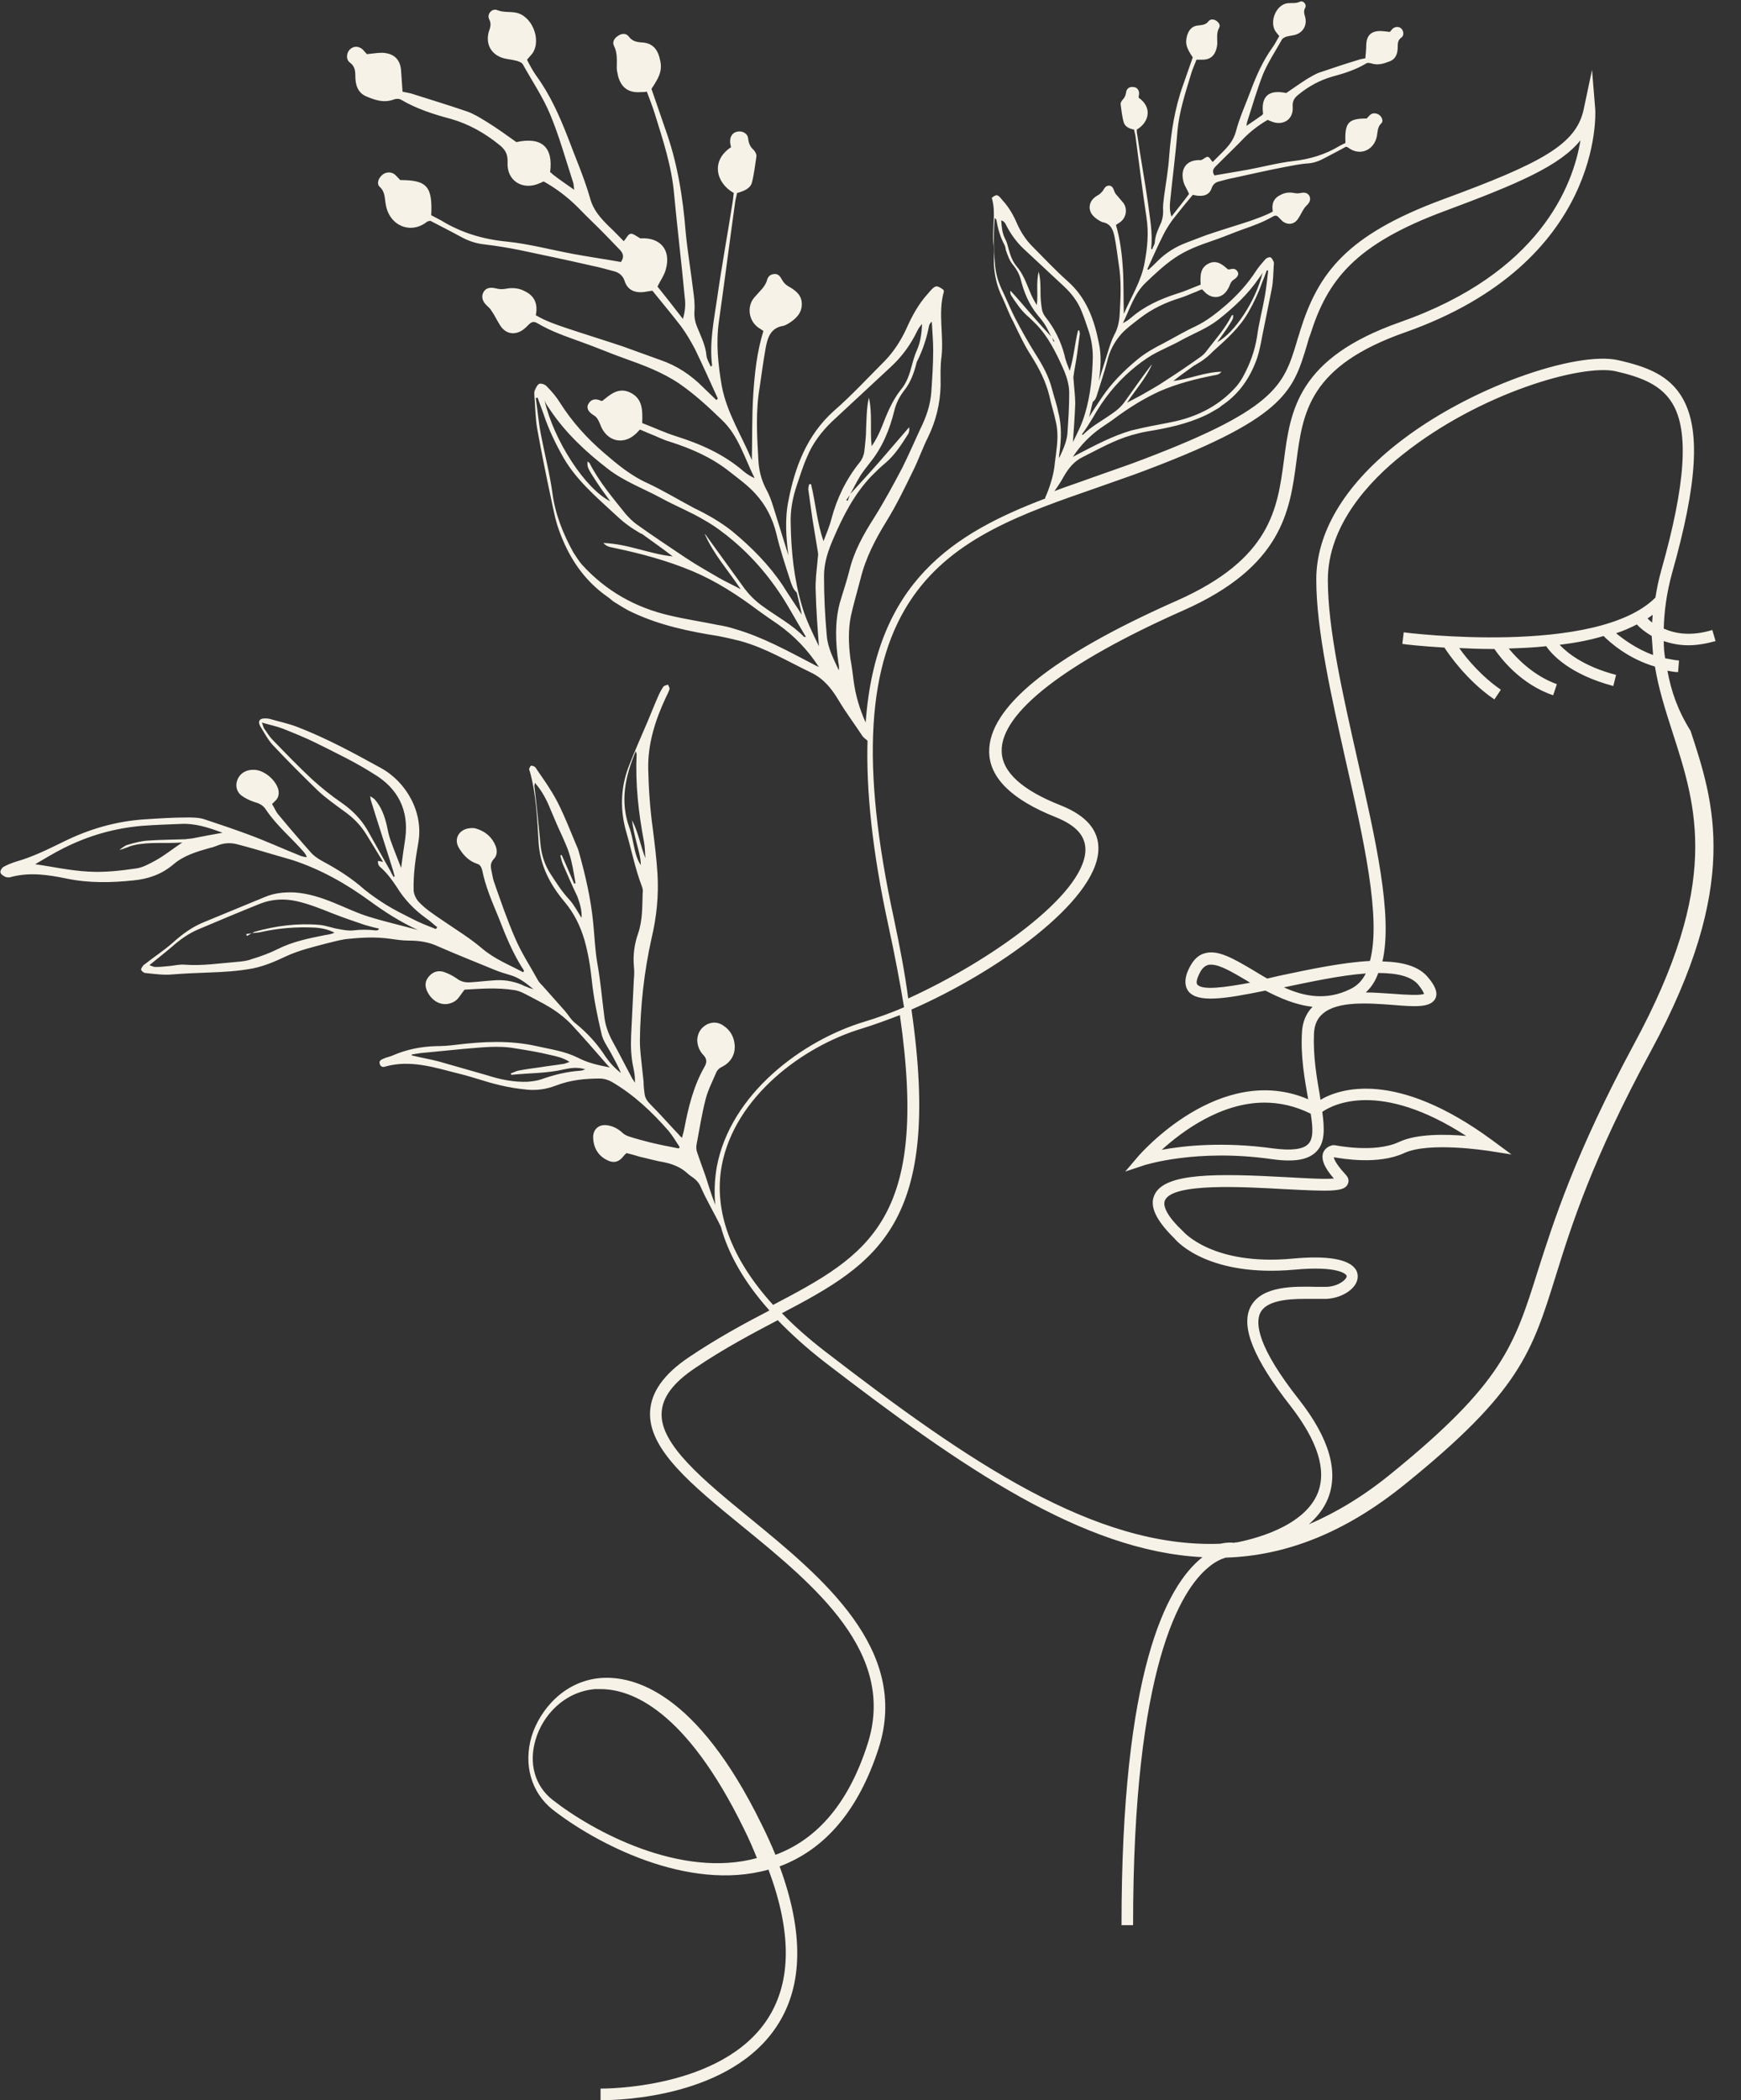 <?xml version="1.0" encoding="UTF-8" standalone="no"?><svg xmlns="http://www.w3.org/2000/svg" xmlns:xlink="http://www.w3.org/1999/xlink" fill="#000000" height="453.7" preserveAspectRatio="xMidYMid meet" version="1" viewBox="65.2 23.2 376.3 453.7" width="376.3" zoomAndPan="magnify"><rect x="65.2" y="23.2" width="376.3" height="453.7" fill="#333333" stroke="none"/><g fill="#f6f2e7" id="change1_1"><path d="M425.6,168.1c0.7,0.1,1.5,0.3,2.3,0.3l0.2-2.5c-1-0.1-2-0.3-3-0.5c-0.2-1.2-0.3-2.4-0.3-3.7 c1.5,0.5,3.3,0.9,5.3,0.9c1.8,0,3.7-0.3,5.9-0.9l-0.7-2.4c-4.6,1.4-8,0.8-10.5-0.3c0.1-3.7,0.6-7.6,1.8-12 c5.5-19.4,6.2-31.1,2.2-37.9c-2.8-4.8-7.6-6.7-13.9-8.1c-8.8-2-32.2,5.7-48,18.3c-11.3,9-17.2,19.1-17.2,29.1 c0,11,3.3,25.4,6.4,39.3c3.8,16.7,7.7,33.9,5.2,43.1c-5.9,0.3-13,1.8-19.6,3.2c-0.9,0.2-1.7,0.4-2.6,0.6c-1.1-0.6-2.2-1.3-3.2-1.9 c-4.1-2.4-7.6-4.5-10.5-3.5c-1.6,0.5-2.7,1.9-3.6,4.1c-0.6,1.7-0.5,3.1,0.3,4.1c2,2.4,7.4,1.7,16.6-0.2c3.1,1.6,6.5,3.1,10.2,3.5 c-1.4,1.4-2.2,3.3-2.3,5.6c-0.3,5.2,0.6,10.1,1.3,14.1c0,0.1,0,0.2,0.1,0.3c-19.1-8.2-36.5,12-36.7,12.2l-2.9,3.4l4.2-1.4 c0.1,0,11.1-3.6,27.4-1.3c4.9,0.7,7.9,0.2,9.7-1.6c1.9-1.9,1.8-4.9,1.3-8.6c2.3-1.6,12.4-6.9,31.1,5.2c-4.4-0.4-10.7-0.5-14.5,1.3 c-5.4,2.5-13.8,0.7-13.9,0.7l-0.2,0l-0.2,0c-0.7,0.1-1.7,0.6-2.1,1.6c-0.5,1.4,0.2,3.2,2.3,5.6c-2.1,0.2-6.6-0.1-10.4-0.3 c-14.8-0.8-26.3-1-28.4,3.9c-1.1,2.4,0.4,5.5,4.4,9.4c0.7,0.9,7.7,8.3,25.8,6.7c9.6-0.9,11.2,1,11.3,1.2c0.1,0.1,0.1,0.2,0,0.5 c-0.5,0.9-2.3,2-4.4,2c-0.6,0-1.3,0-2.1,0c-4.7-0.1-11.8-0.3-14.2,4.3c-2.2,4.3,0.7,11.3,8.6,21.4c5.9,7.6,7.9,13.9,5.9,18.9 c-3.1,7.5-14.5,10-17.4,10.6c-0.2,0-0.5,0-0.7,0.1c-0.6-0.1-1.6-0.1-3,0.2c-27,1-54.4-17.7-85.3-41.5c-3.5-2.7-6.7-5.5-9.4-8.3 c20.6-10.8,34.7-19.3,28-65.6c18.5-8.1,39.9-23.3,40.4-34.4c0.2-4.3-2.6-7.5-8.1-9.7c-8.4-3.3-12.7-7.2-12.8-11.7 c-0.2-8.3,13.7-19.1,39.2-30.4c21.5-9.5,23.1-21.6,24.5-32.2c1.4-10.6,2.7-20.6,23.5-27.9c43.1-15.2,41.1-47.8,41.1-48.1l-0.7-8.6 l-1.8,8.5c-1.6,7.6-9,11.6-30.5,19.5c-20.8,7.7-26.9,15.9-30.8,28.4c-0.2,0.8-0.5,1.5-0.7,2.3c-2.9,9.6-4.5,14.8-35.8,26.4 c-2.8,1-5.7,2-8.5,3c-2.7,1-5.5,1.9-8.1,2.9c0.8-1.1,1.5-2.2,2.1-3.3c1-1.7,2.2-3.2,4.1-4.1c3.4-1.7,6.7-3.6,10.5-4.7 c1.1-0.3,2.2-0.6,3.4-0.8c4.3-0.7,8.6-1.6,12.6-3.5c0.9-0.4,1.8-1,2.7-1.5c0.4-0.2,0.7-0.6,1.1-0.8c3.6-2.5,5.9-6,7.3-10 c0.5-1.5,0.8-3.1,1.1-4.7c0.7-3.5,1.4-6.9,2.1-10.4c0.3-1.6,0.3-3.2,0.4-4.8c0-0.3,0.1-0.6,0-0.9c-0.2-0.4-0.4-0.9-0.7-1 c-0.3-0.1-0.8,0.1-1.1,0.4c-0.7,0.8-1.4,1.6-2,2.5c-1.8,2.8-4,5.2-6.5,7.4c-2,1.7-4.1,3.4-6.6,4.6c-2.4,1.1-4.7,2.5-7,3.7 c-2,1-3.9,2.1-5.6,3.5c-2.9,2.4-5.5,5-7.6,8.1c-0.9,1.4-1.9,2.8-2.8,4.3c0.3-1.1,0.5-2.2,0.8-3.3c0.6-0.4,0.8-1.1,1-1.8 c0.7-2.3,1.5-4.6,2.1-6.9c0.5-2.3,1.6-4.3,3.1-6c1.1-1.2,2.5-2.2,3.9-3.3c2.7-2.1,5.7-3.5,9-4.5c0.9-0.3,1.8-0.7,2.8-1.1 c0.6-0.2,1.1-0.5,1.7-0.7c0.3,0.3,0.5,0.5,0.8,0.8c1.6,1.4,3.6,1.1,4.7-0.7c0.2-0.3,0.4-0.7,0.5-1c0.2-0.5,0.4-0.9,0.9-1.2 c0.9-0.6,1.1-1.2,0.8-1.7c-0.4-0.7-1-0.7-1.7-0.5c-0.1,0-0.2,0-0.4,0c-1.1-1-2.4-2.1-4.1-1.3c-1.9,0.9-1.9,2.6-1.8,4.6 c-1.6,0.6-3.3,1.4-5,1.9c-3.7,1.2-7.1,2.7-10.1,5.3c-0.5,0.4-1,0.8-1.7,1.1c1.5-3,2.4-6.3,4.9-8.7c2-1.9,4-3.8,6.2-5.3 c2.6-1.8,5.4-2.8,8.3-3.8c2.1-0.7,4.2-1.6,6.4-2.4c2.3-0.8,4.5-1.6,6.6-2.8c0.5-0.3,0.9-0.3,1.3,0.2c0.3,0.3,0.5,0.5,0.8,0.8 c1.2,0.9,2.6,0.7,3.4-0.6c0.5-0.7,0.8-1.5,1.3-2.2c0.2-0.3,0.5-0.6,0.7-0.8c0.6-0.6,0.7-1.3,0.4-1.9c-0.4-0.6-0.9-0.8-1.9-0.6 c-0.4,0.1-0.9,0.1-1.4,0c-1-0.2-2-0.1-2.9,0.4c-1.5,0.7-2,1.9-1.7,3.6c-1.6,0.9-3.2,1.4-4.8,2c-2.7,0.9-5.4,1.7-8.1,2.6 c-1.9,0.6-3.8,1.4-5.7,2.1c-2.4,0.9-4.5,2.2-6.3,4c-0.7,0.7-1.3,1.3-2,1.9c-0.1-0.1-0.2-0.1-0.2-0.1c0,0,0-0.1,0-0.1 c1.1-2.4,2.2-4.9,3.4-7.3c0.6-1.2,1.3-2.3,2.1-3.4c1.4-1.8,2.8-3.5,4.3-5.3c0.5,0.1,0.9,0.2,1.3,0.2c1.4,0.1,2.4-0.4,2.8-1.7 c0.3-0.8,0.8-1.2,1.6-1.4c1.1-0.3,2.2-0.6,3.3-0.8c3.6-0.8,7.2-1.6,10.8-2.3c1.7-0.3,3.4-0.7,5.2-0.8c1.3-0.1,2.5-0.6,3.6-1.2 c1.5-0.8,3.1-1.6,4.5-2.4c0.3,0.1,0.4,0.1,0.5,0.2c2.5,1.9,5.6,0.6,6.2-2.5c0.2-1,0.1-1.9,0.9-2.7c0.5-0.4,0.3-1.2-0.2-1.7 c-0.5-0.5-1.4-0.7-2-0.3c-0.3,0.2-0.6,0.6-0.9,0.9c-4,0-4.8,0.9-4.6,5.3c-0.5,0.2-1,0.5-1.4,0.7c-3,1.8-6.3,2.8-9.9,3.2 c-3.4,0.4-6.7,1.3-10,1.9c-2.3,0.4-4.6,0.8-7,1.2c-0.5-0.7-0.4-1.3,0.2-1.9c0.6-0.6,1.2-1.2,1.8-1.8c1.5-1.5,3-2.9,4.4-4.4 c1.5-1.5,3.2-2.8,5.1-3.9c0.2,0.1,0.4,0.2,0.7,0.3c2.5,1.1,4.9-0.3,4.7-3.1c-0.1-1.3,0.4-2,1.3-2.7c2.1-1.7,4.4-3,7.1-3.8 c2.6-0.7,5.2-1.5,7.5-2.9c0.3-0.2,0.7-0.1,1.1,0c1.5,0.5,2.8,0,4.1-0.5c1.2-0.5,1.6-1.7,1.6-3c0-0.8,0-1.5,0.8-2.1 c0.6-0.4,0.5-1.4,0-1.9c-0.5-0.5-1.3-0.5-1.9,0c-0.2,0.2-0.4,0.5-0.6,0.7c-0.8-0.1-1.6-0.2-2.3-0.2c-1.8,0.1-2.7,1-2.8,2.9 c0,0.9-0.1,1.9-0.2,3c-0.6,0.1-1.2,0.2-1.7,0.4c-2.7,0.8-5.3,1.7-8,2.6c-1,0.3-1.9,0.9-2.8,1.4c-1.6,1-3.1,2.1-4.6,3.1 c-3.8-0.8-5.5,0.7-5,4.5c-0.1,0.1-0.2,0.3-0.4,0.4c-1,0.7-2,1.4-3.2,2.2c0.1-0.5,0.1-0.8,0.2-1c1.1-3.4,2.1-6.9,3.4-10.2 c1.1-2.6,2.7-5,4.1-7.5c0.2-0.3,0.7-0.5,1-0.6c0.7-0.2,1.5-0.2,2.2-0.5c1.5-0.6,2.2-2.1,1.8-3.7c-0.2-0.7-0.4-1.3,0-2 c0.4-0.8-0.5-1.7-1.2-1.3c-0.9,0.4-1.7,0.2-2.6,0.3c-2.5,0.3-4,4-2.6,6.1c0.2,0.3,0.5,0.6,0.8,1c-0.5,0.8-0.9,1.7-1.5,2.5 c-2,2.8-3.4,5.9-4.6,9.1c-1.1,3-2.5,6-3.3,9.1c-0.5,1.8-1.6,3.1-2.8,4.3c-0.7,0.7-1.5,1.5-2.2,2.2c-0.4-0.4-0.6-1-1-1.1 c-0.4-0.1-0.8,0.4-1.5,0.7c0,0,0,0,0,0c-3-0.2-4.6,1.7-3.8,4.7c0.2,0.8,0.8,1.6,1.2,2.6c-1.1,1.5-2.4,3.1-3.8,4.9 c-0.4-1.2-0.4-2.2-0.3-3.2c0.5-5.1,1.2-10.2,1.6-15.4c0.4-4.2,1.7-8.1,2.9-12.1c0.3-1.1,0.8-2.1,1.2-3.2c0.4,0,0.6,0,0.9,0 c1.8,0.1,2.9-0.6,3.4-2.3c0.1-0.4,0.2-0.8,0.2-1.3c0-1.1-0.2-2.2,0.4-3.3c0.3-0.5,0-1.1-0.6-1.5c-0.6-0.4-1.3-0.4-1.7,0.1 c-0.6,0.8-1.4,0.8-2.2,0.9c-1.3,0.1-2,0.9-2.4,2.1c-0.5,1.8-0.2,2.7,1.2,4.8c-0.7,2-1.4,4-2.1,6c-1.8,5-2.6,10.2-3,15.4 c-0.2,2.9-0.7,5.7-1.1,8.6c-0.1,1-0.3,2.1-0.2,3.1c0,0.9-0.1,1.7-0.4,2.5c-0.6,1.4-1.3,2.7-1.4,4.3c0,0.5-0.4,1-0.6,1.6 c-0.1-0.1-0.2-0.2-0.2-0.2c0.4-3.4-0.3-6.7-0.7-10c-0.7-4.9-1.6-9.7-2.3-14.6c-0.1-0.4-0.1-0.7-0.1-1.1c2.7-1.6,3.4-4.8,0.4-6.9 c0-0.3,0.1-0.6,0.1-0.9c0-0.8-0.5-1.4-1.3-1.4c-0.7-0.1-1.4,0.3-1.5,1.1c-0.1,0.7-0.3,1.2-0.8,1.7c-0.2,0.2-0.4,0.6-0.4,0.9 c0.2,1.3,0.3,2.7,0.7,4c0.3,0.9,1.2,1.3,2.2,1.5c0.1,0.4,0.2,0.9,0.3,1.3c0.8,5.9,1.5,11.8,2.4,17.7c0.5,3.3,0.2,6.5-0.4,9.7 c-0.7,4-2.9,7.4-4.5,11.1c-0.1-3.2,0-6.5-0.2-9.7c-0.2-3.2-0.6-6.4-1.5-9.5c0.3-0.2,0.6-0.4,0.9-0.6c1.4-1,1.7-3.1,0.5-4.4 c-0.4-0.5-0.8-0.9-1.2-1.4c-0.3-0.3-0.5-0.7-0.6-1c-0.2-0.6-0.5-1.1-1.1-1.1c-0.6,0-0.9,0.4-1.2,0.9c-0.2,0.4-0.6,0.7-0.9,1 c-1.1,0.6-2,1.3-2.1,2.7c0,1.4,0.9,2.2,2,2.9c0.2,0.1,0.5,0.3,0.8,0.4c1.8,0.3,2.3,1.7,2.6,3.2c0.4,2,0.6,3.9,0.9,5.9 c0.6,3.6,0.4,7.2,0.2,10.8c-0.1,1.6-0.4,3.1-1.2,4.5c-0.6,1.2-1,2.5-1.4,3.8c-0.6,2-1.3,4-1.9,6.1c0.4-2.7,0.6-5.5,0-8.2 c-1-5.1-2.7-9.8-6.8-13.4c-2.7-2.4-5.1-5-7.6-7.5c-1.4-1.4-2.4-3-3.2-4.7c-0.8-1.9-1.8-3.7-3.2-5.2c-0.1-0.2-0.3-0.3-0.4-0.5 c-0.7-0.8-1-0.8-1.9-0.1c0,0.1-0.1,0.2,0,0.2c0.9,3.2,0,6.4,0.3,9.6c0.2,1.4,0.1,2.9,0.1,4.3c0.1,2.7,0.7,5.2,1.9,7.6 c0.8,1.7,1.4,3.5,2.3,5.1c1.2,2.5,2.4,5.1,3.9,7.4c1.7,2.7,3.1,5.4,3.9,8.6c0.4,1.9,1,3.7,1.4,5.6c0.5,2.1,0.4,4.2,0.1,6.4 c-0.1,1.1-0.3,2.2-0.4,3.3c-0.3,2.2-1,4.4-1.9,6.5c-0.1,0.1-0.1,0.3-0.1,0.4c-19.7,7.5-36.6,17.9-38.8,48.4c-1.3-2.9-2.2-5.9-2.6-9 c-0.2-1.6-0.4-3.2-0.7-4.8c-0.4-3.1-0.5-6.2,0.1-9.2c0.6-2.7,1.4-5.4,2.1-8.1c1.1-4.5,3.2-8.5,5.6-12.4c2.1-3.4,3.9-7.1,5.7-10.8 c1.2-2.4,2.1-5,3.3-7.4c1.7-3.5,2.6-7.2,2.7-11.1c0-2.1-0.1-4.2,0.2-6.3c0.5-4.7-0.8-9.4,0.5-14c0-0.1,0-0.2-0.1-0.4 c-1.4-1-1.7-1-2.8,0.2c-0.2,0.2-0.4,0.5-0.6,0.7c-2,2.2-3.4,4.8-4.6,7.5c-1.2,2.6-2.7,4.9-4.6,6.9c-3.7,3.7-7.2,7.5-11.1,10.9 c-5.8,5.2-8.4,12.1-9.8,19.4c-0.8,3.9-0.5,7.9,0,11.8c-0.9-2.9-1.8-5.8-2.7-8.7c-0.6-1.9-1.1-3.8-2.1-5.6c-1.1-2.1-1.6-4.2-1.7-6.5 c-0.3-5.2-0.6-10.4,0.3-15.6c0.4-2.8,0.8-5.7,1.3-8.5c0.4-2.2,1.1-4.3,3.8-4.7c0.4-0.1,0.7-0.3,1.1-0.5c1.6-1,2.9-2.2,2.9-4.2 c0-2-1.4-3-3-3.9c-0.5-0.3-1-0.8-1.3-1.4c-0.4-0.7-0.8-1.3-1.7-1.2c-1,0.1-1.4,0.7-1.6,1.6c-0.2,0.5-0.5,1-0.9,1.5 c-0.6,0.7-1.2,1.3-1.8,2c-1.6,1.9-1.2,4.9,0.8,6.4c0.4,0.3,0.8,0.5,1.2,0.8c-1.4,4.5-1.9,9.1-2.2,13.8c-0.3,4.7-0.2,9.4-0.3,14.1 c-2.2-5.3-5.4-10.2-6.5-16c-0.8-4.7-1.3-9.3-0.6-14.1c1.2-8.5,2.3-17.1,3.5-25.7c0.1-0.7,0.3-1.3,0.4-1.9c1.4-0.4,2.8-0.9,3.2-2.2 c0.5-1.9,0.7-3.9,1-5.8c0-0.4-0.3-1-0.6-1.3c-0.8-0.7-1.1-1.5-1.2-2.5c-0.1-1-1.1-1.6-2.1-1.5c-1.1,0.1-1.8,0.9-1.8,2.1 c0,0.5,0.1,0.9,0.2,1.3c-4.4,2.9-3.3,7.7,0.6,9.9c-0.1,0.5-0.1,1-0.2,1.6c-1.1,7-2.4,14.1-3.4,21.1c-0.7,4.8-1.7,9.6-1.1,14.5 c0,0.1-0.1,0.2-0.3,0.3c-0.3-0.8-0.8-1.5-0.9-2.3c-0.2-2.3-1.2-4.2-2-6.2c-0.5-1.2-0.7-2.3-0.6-3.6c0.1-1.5-0.1-3-0.3-4.5 c-0.5-4.1-1.2-8.3-1.6-12.4c-0.6-7.6-1.8-15.1-4.4-22.3c-1-2.9-2-5.8-3-8.7c2.1-3.1,2.4-4.4,1.7-6.9c-0.5-1.8-1.6-2.9-3.4-3.1 c-1.2-0.1-2.3-0.1-3.2-1.3c-0.6-0.8-1.6-0.7-2.4-0.1c-0.8,0.5-1.2,1.4-0.8,2.1c0.8,1.6,0.6,3.2,0.6,4.8c0,0.6,0.2,1.2,0.3,1.8 c0.7,2.5,2.3,3.6,4.9,3.4c0.4,0,0.8,0,1.3-0.1c0.6,1.6,1.2,3.1,1.7,4.7c1.8,5.8,3.7,11.5,4.2,17.5c0.7,7.4,1.6,14.8,2.3,22.3 c0.2,1.4,0.1,2.9-0.4,4.6c-2-2.6-3.8-4.9-5.5-7c0.7-1.4,1.5-2.5,1.8-3.7c1.2-4.2-1.2-7-5.5-6.7c0,0,0,0,0,0c-0.9-0.5-1.6-1.1-2.1-1 c-0.6,0.1-0.9,1-1.5,1.6c-1.1-1.1-2.1-2.2-3.2-3.2c-1.8-1.8-3.4-3.5-4.1-6.2c-1.3-4.5-3.2-8.8-4.8-13.1c-1.8-4.6-3.8-9.1-6.7-13.1 c-0.8-1.1-1.5-2.4-2.1-3.6c0.5-0.6,0.9-1,1.2-1.4c2-3-0.2-8.3-3.8-8.8c-1.3-0.2-2.5,0-3.8-0.5c-1.1-0.5-2.3,0.8-1.8,1.9 c0.6,1.1,0.2,2-0.1,2.9c-0.6,2.4,0.4,4.5,2.7,5.4c1,0.4,2.1,0.4,3.2,0.7c0.5,0.1,1.3,0.4,1.5,0.8c2,3.6,4.3,7,5.9,10.8 c2,4.8,3.4,9.9,5,14.8c0.1,0.4,0.1,0.8,0.2,1.5c-1.7-1.2-3.2-2.2-4.6-3.3c-0.2-0.2-0.4-0.4-0.6-0.5c0.7-5.4-1.8-7.7-7.3-6.5 c-2.1-1.5-4.3-3.1-6.6-4.5c-1.3-0.8-2.6-1.6-4-2.1c-3.8-1.3-7.7-2.5-11.5-3.7c-0.8-0.3-1.7-0.4-2.5-0.6c-0.1-1.6-0.2-2.9-0.3-4.3 c-0.1-2.6-1.5-4-4.1-4.1c-1.1,0-2.2,0.2-3.3,0.3c-0.3-0.3-0.6-0.7-0.9-1c-0.9-0.8-2-0.8-2.8,0c-0.7,0.7-0.9,2.1,0,2.8 c1.1,0.8,1.2,1.8,1.2,3c0,1.8,0.5,3.5,2.3,4.3c1.9,0.8,3.8,1.5,6,0.7c0.5-0.2,1.1-0.2,1.5,0c3.4,2,7.1,3.2,10.9,4.2 c3.8,1.1,7.2,3,10.3,5.5c1.3,1,2,2,1.9,3.9c-0.2,4,3.3,6.1,6.9,4.5c0.3-0.1,0.6-0.3,0.9-0.4c2.7,1.5,5.2,3.4,7.4,5.6 c2.1,2.2,4.3,4.2,6.4,6.4c0.9,0.9,1.7,1.8,2.6,2.7c0.9,0.9,1,1.7,0.3,2.7c-3.4-0.6-6.8-1.1-10.1-1.7c-4.9-0.9-9.7-2.2-14.5-2.7 c-5.2-0.5-9.9-1.9-14.3-4.6c-0.7-0.4-1.4-0.7-2.1-1.1c0.3-6.2-0.9-7.6-6.7-7.6c-0.4-0.4-0.8-0.9-1.3-1.3c-0.9-0.6-2.1-0.4-2.8,0.4 c-0.7,0.7-1,1.8-0.3,2.4c1.2,1.1,1,2.5,1.3,3.9c0.8,4.5,5.4,6.4,8.9,3.6c0.1-0.1,0.3-0.1,0.7-0.2c2.1,1.1,4.3,2.2,6.5,3.4 c1.6,0.9,3.3,1.5,5.2,1.7c2.5,0.3,5,0.7,7.5,1.2c5.2,1.1,10.5,2.2,15.7,3.4c1.6,0.3,3.2,0.8,4.8,1.2c1.1,0.3,1.9,0.9,2.3,2.1 c0.6,1.9,2.1,2.6,4.1,2.4c0.6-0.1,1.2-0.2,1.9-0.3c2.1,2.6,4.2,5.1,6.2,7.7c1.1,1.5,2.1,3.2,3,4.9c1.7,3.5,3.3,7.1,4.9,10.6 c0,0,0,0.1,0,0.2c0,0-0.1,0.1-0.3,0.2c-0.9-0.9-1.9-1.8-2.9-2.8c-2.6-2.6-5.6-4.6-9.1-5.8c-2.8-1-5.5-2-8.3-3 c-3.9-1.3-7.8-2.5-11.7-3.8c-2.4-0.8-4.8-1.6-7-2.9c0.5-2.5-0.3-4.2-2.4-5.2c-1.3-0.7-2.7-0.8-4.2-0.5c-0.6,0.1-1.3,0.1-2-0.1 c-1.3-0.3-2.2-0.1-2.7,0.8c-0.5,0.9-0.3,1.9,0.6,2.8c0.4,0.4,0.8,0.7,1.1,1.2c0.7,1,1.2,2.1,1.9,3.2c1.2,1.9,3.2,2.2,5,0.9 c0.4-0.3,0.8-0.7,1.2-1.1c0.6-0.6,1.1-0.7,1.8-0.3c3,1.8,6.3,2.9,9.6,4.1c3.1,1.1,6.1,2.4,9.2,3.5c4.2,1.5,8.3,3,12.1,5.6 c3.3,2.3,6.2,5,9,7.7c3.6,3.4,4.9,8.2,7.1,12.6c-0.9-0.4-1.7-0.9-2.4-1.5c-4.3-3.7-9.3-5.9-14.7-7.6c-2.5-0.8-4.8-1.9-7.2-2.8 c0.1-2.8,0.1-5.3-2.6-6.6c-2.5-1.2-4.3,0.4-6,1.8c-0.3,0-0.4,0-0.5-0.1c-1-0.4-1.9-0.3-2.5,0.7c-0.5,0.8-0.2,1.7,1.1,2.5 c0.7,0.4,1,1,1.3,1.7c0.2,0.5,0.4,1,0.7,1.5c1.6,2.6,4.6,3,6.9,1c0.4-0.3,0.7-0.7,1.1-1.1c0.8,0.3,1.6,0.7,2.4,1 c1.3,0.5,2.6,1.2,4,1.6c4.7,1.5,9.1,3.4,13,6.5c1.9,1.5,4,3,5.6,4.8c2.2,2.4,3.7,5.3,4.5,8.6c0.8,3.4,1.9,6.7,3,10.1 c0.3,0.9,0.6,1.9,1.4,2.6c0.4,1.6,0.8,3.2,1.1,4.8c-1.4-2.2-2.8-4.2-4.1-6.3c-3-4.5-6.8-8.3-10.9-11.7c-2.5-2-5.3-3.6-8.2-5 c-3.4-1.8-6.7-3.8-10.1-5.4c-3.6-1.6-6.6-4.1-9.5-6.6c-3.6-3.1-6.8-6.6-9.4-10.7c-0.8-1.3-1.8-2.5-2.9-3.6 c-0.3-0.4-1.1-0.7-1.6-0.6c-0.4,0.1-0.8,0.9-1,1.4c-0.2,0.4-0.1,0.9-0.1,1.3c0.2,2.3,0.2,4.7,0.6,7c0.9,5,1.9,10,3,15.1 c0.5,2.3,0.9,4.6,1.7,6.8c2.1,5.9,5.4,10.9,10.6,14.5c0.6,0.4,1,0.9,1.6,1.2c1.3,0.8,2.5,1.6,3.9,2.2c5.8,2.7,12,4,18.3,5 c1.6,0.3,3.3,0.7,4.9,1.1c5.4,1.5,10.2,4.4,15.2,6.8c2.7,1.3,4.4,3.4,5.9,5.9c1.6,2.7,3.5,5.2,5.2,7.8c0.3,0.4,0.6,0.6,1.1,1 c-0.3,10.7,1,23.8,4.5,39.9c1.4,6.4,2.5,12.3,3.4,17.7c-3,1.3-5.9,2.3-8.5,3.1c-13.4,4-29.1,15.6-32,31.5c-0.4,2.4-0.6,5.1-0.3,8.1 c-0.5-1.3-1-2.7-1.4-4c-0.7-2.4-1.6-4.6-2.4-7c-0.3-0.7-0.4-1.5-0.2-2.3c0.6-3.2,1.1-6.4,1.9-9.5c0.5-2,1.5-3.9,2.3-5.8 c0.2-0.5,0.7-1,1.2-1.2c1.8-0.9,2.9-2.5,2.8-4.6c-0.1-1.8-0.9-3.3-2.4-4.3c-1.1-0.8-2.4-0.9-3.6-0.3c-1.3,0.7-2,1.8-2.1,3.3 c0,1.3,0.5,2.5,1.4,3.4c0.7,0.8,0.7,1.5,0.2,2.4c-2.4,4.2-3.5,8.7-4.4,13.4c-0.1,0.6-0.3,1.2-0.5,2c-0.3-0.3-0.5-0.4-0.6-0.6 c-2.1-2.2-4.1-4.5-6.2-6.6c-0.7-0.7-1.2-1.4-1.3-2.4c-0.1-0.8-0.2-1.6-0.2-2.5c-0.1-0.9-0.2-1.9-0.3-2.8c-0.2-2-0.5-4-0.5-6.1 c0.1-7.4,0.9-14.8,2.5-22c1.1-4.6,1.6-9.3,1.3-14.1c-0.2-3.2-0.6-6.4-1-9.6c-0.6-4.3-0.9-8.6-1-13c-0.1-5.4,1.5-10.5,3.8-15.4 c0.3-0.6,0.6-1.2,0.8-1.8c0.1-0.3-0.2-0.6-0.3-1c-0.3,0.1-0.8,0.2-1,0.4c-0.4,0.6-0.8,1.3-1.1,2c-0.8,1.8-1.5,3.6-2.3,5.5 c-1.4,3.3-2.9,6.6-4.2,10c-1.7,4.6-1.8,9.3-0.4,14.1c1.1,3.8,1.9,7.8,3.3,11.5c0.2,0.5,0.3,1,0.2,1.5c-0.1,3,0,5.9-1,8.8 c-0.8,2.3-1.1,4.6-0.9,7c0.1,0.9,0.1,1.9,0,2.8c-0.2,4.1-0.4,8.2-0.6,12.3c-0.1,2.3,0,4.6,0.5,6.9c0.2,1,0.4,2,0.3,3.2 c-0.2-0.3-0.3-0.6-0.5-0.8c-1.5-2.8-2.9-5.6-4.4-8.3c-0.9-1.7-1.5-3.4-1.7-5.3c-0.5-3.8-0.8-7.6-1.5-11.4c-0.5-2.9-0.6-5.9-0.9-8.8 c-0.5-5.2-1.7-10.3-3.1-15.3c-0.2-0.8-0.6-1.5-0.9-2.3c-1-2.4-2-4.9-3.1-7.2c-0.7-1.5-1.5-2.9-2.4-4.3c-0.8-1.3-1.7-2.5-2.5-3.7 c-0.2-0.3-0.4-0.7-0.7-0.9c-0.2-0.1-0.5-0.2-0.7-0.2c-0.2,0.1-0.3,0.4-0.4,0.6c-0.1,0.2,0,0.4,0.1,0.6c1.4,5,1.6,10.2,1.9,15.3 c0.3,5.1,2.5,9.2,5.6,12.9c2.1,2.5,3.4,5.2,4.3,8.2c0.8,2.8,1.3,5.8,1.6,8.7c0.4,3.9,1.2,7.8,2.1,11.6c0.3,1.5,1.3,2.8,2,4.1 c0.8,1.5,1.6,2.9,2.2,4.4c-1.3-1-2.4-2.2-3.3-3.5c-1.8-2.8-4-5.2-6.6-7.3c-0.9-0.7-1.5-1.8-2.2-2.6c-1.6-1.8-3.2-3.6-4.8-5.4 c-0.3-0.3-0.6-0.6-0.9-1c-1.7-3.1-3.7-6.1-5.1-9.4c-1.7-3.9-3.1-8-4.5-12c-0.3-0.8-0.4-1.7-0.6-2.6c-0.2-0.9-0.2-1.6,0.5-2.4 c0.8-0.8,0.8-1.9,0.4-2.9c-0.8-1.9-2.2-3.1-4.2-3.7c-0.6-0.2-1.3-0.1-1.9,0c-2,0.5-2.9,2.4-1.8,4.2c0.9,1.5,2.1,2.8,3.9,3.4 c0.7,0.2,0.9,0.7,1.1,1.3c0.7,3.6,2.2,7,3.6,10.4c1.5,3.9,3.1,7.8,5.4,11.3c0.1,0.1,0,0.2,0,0.3c-0.1,0-0.2,0.2-0.2,0.1 c-3-1.6-6.1-2.8-8.8-5.1c-2.7-2.3-5.7-4.1-8.6-6.1c-1.9-1.3-3.8-2.5-5.3-4.2c-0.5-0.7-0.8-1.3-0.9-2.2c-0.1-3.5,0.4-6.9,1-10.3 c1.2-6.6-2.6-13.2-8.1-16.2c-5.8-3.2-11.7-6.4-17.9-8.8c-2-0.8-4.1-1.2-6.1-1.8c-0.4-0.1-0.8-0.1-1.1-0.1c-1.1,0-1.5,0.6-1,1.6 c0.9,1.5,1.7,3,2.8,4.2c3.2,3.4,6.4,6.6,9.7,9.8c1.7,1.6,3.7,3,5.6,4.4c2,1.4,3.6,3,4.9,5.1c1.2,1.9,2.3,3.8,3.6,5.9 c-0.5-0.1-0.8-0.2-1.1-0.2c-0.1,0.8,0.3,1.2,0.8,1.6c1.3,1.2,2.3,2.6,3.3,4.1c1.6,2.6,3.7,4.8,6.2,6.6c0.9,0.6,1.7,1.4,2.5,2 c-0.1,0.1-0.2,0.3-0.3,0.4c-1.8-0.7-3.6-1.4-5.3-2.3c-1.8-0.9-3.6-1.8-5.4-2.9c-1.6-1-3.2-2.1-4.7-3.3c-2.7-2.4-5.8-4.4-9-6.1 c-0.9-0.5-1.7-1-2.4-1.7c-2.5-2.8-4.9-5.6-7.3-8.5c-0.5-0.6-0.8-1.4-1.3-2.2c0.3-0.3,0.6-0.6,0.9-0.9c0.5-0.6,0.6-1.3,0.5-2 c-0.4-2.2-3.2-4.6-5.5-4.5c-1.1,0-2.2,0.4-2.9,1.3c-1,1.3-1,3.1,0.3,4.2c0.8,0.6,1.8,1.1,2.7,1.4c1.1,0.3,2,0.7,2.6,1.6 c2.3,3.5,5.6,6.2,8.3,9.3c0.2,0.3,0.5,0.6,0.6,1.1c-0.6-0.1-1.2-0.2-1.8-0.5c-3.5-1.4-7-3-10.5-4.3c-3.2-1.2-6.5-2.3-9.8-3.4 c-1.2-0.4-2.5-0.4-3.7-0.4c-3.1,0-6.1,0.2-9.2,0.4c-6.2,0.4-12.1,2.1-17.7,4.9c-3.3,1.6-6.5,3.2-10,4.2c-1,0.3-2,0.7-2.9,1.2 c-0.3,0.2-0.7,0.8-0.6,1.2c0.1,0.4,0.6,0.7,1,0.9c0.4,0.2,1,0.2,1.5,0c4-1,7.9-0.4,11.8,0.4c4.8,1,9.6,0.9,14.4,0.4 c3.2-0.3,6.1-1.3,8.6-3.4c2.3-2,5.1-2.8,7.9-3.6c0.5-0.1,1.1-0.3,1.6-0.5c1.4-0.6,2.9-0.7,4.4-0.3c2.7,0.7,5.4,1.5,8.1,2.3 c1.3,0.4,2.5,0.7,3.8,1.1c6.1,2,11.6,5.1,16.8,8.9c3.3,2.4,6.6,4.5,10.3,6.2c-3.6-1-7.2-1.8-10.7-2.9c-2.6-0.8-5-2-7.5-3 c-2.7-1.1-5.5-2-8.4-2.2c-2.2-0.1-4.4,0.1-6.5,1c-4.4,1.8-8.7,3.6-13.1,5.4c-2.5,1-4.7,2.6-6.7,4.4c-1.9,1.7-4.1,3.1-6.1,4.7 c-0.1,0.1-0.2,0.1-0.3,0.2c-0.2,0.3-0.6,0.8-0.5,1c0.1,0.3,0.6,0.7,0.9,0.7c2,0.2,4,0.5,5.9,0.3c2.6-0.2,5.1-0.3,7.7-0.4 c3.2-0.1,6.5-0.3,9.7-0.9c2.4-0.5,4.8-1.5,7.1-2.6c2.8-1.3,5.8-2,8.8-2.8c1.7-0.4,3.3-0.9,5-1c2.9-0.3,5.8-0.4,8.7,0 c1.4,0.2,2.7,0.4,4.1,0.4c2.2,0,4.3,0.3,6.4,1.3c4.1,1.8,8.2,3.4,12.3,5.1c1,0.4,2,0.7,3,1c1.9,0.5,3.4,1.6,5.2,3.1 c-0.7-0.2-1.1-0.3-1.4-0.5c-0.4-0.1-0.8-0.3-1.2-0.5c-2-0.8-4-1.1-6.1-0.9c-1.6,0.1-3.2,0.3-4.8,0.4c-1.2,0.1-2.2-0.1-3.2-0.9 c-0.9-0.6-1.9-1.1-2.9-1.4c-1.3-0.3-2.4,0.2-3.2,1.3c-0.8,1.1-0.6,2.2,0,3.3c1.3,2.3,3.7,3.1,5.8,1.8c0.8-0.5,1.3-1.5,2.1-2.5 c3.4-0.2,7.1-0.5,10.8,0.1c1.3,0.2,2.4,0.9,3.6,1.5c1.7,0.9,3.5,1.8,5.1,2.9c1.2,0.8,2.4,1.8,3.4,2.8c2.7,2.9,5.4,6,8,9 c0.1,0.1,0.2,0.2,0.5,0.5c-2.6-0.5-4.8-1-6.9-2.1c-2.8-1.4-5.8-1.8-8.9-2.5c-5.8-1.3-11.6-1-17.4-0.3c-1.5,0.2-3,0.3-4.4,0.3 c-3.2,0.1-6.3,0.7-9.3,2c-0.6,0.3-1.4,0.4-2,0.7c-0.5,0.2-1.1,0.5-0.8,1.2c0.2,0.6,0.7,0.7,1.2,0.5c5.4-1.5,10.6,0.2,15.7,1.5 c3,0.7,5.9,1.8,8.9,2.5c2,0.5,4,0.8,6,1c2.2,0.2,4.2-0.1,6.3-0.9c3.1-1.2,6.3-1.5,9.5-1.5c0.8,0,1.8,0.3,2.5,0.7 c4.8,2.8,8.7,6.5,12.3,10.6c0.9,1.1,1.6,2.3,2.4,3.5c-0.1,0.1-0.1,0.2-0.2,0.3c-2.1-0.4-4.1-0.8-6.2-1.3c-1.5-0.4-3.1-0.8-4.6-1.3 c-0.6-0.2-1.1-0.5-1.5-0.9c-0.9-0.8-1.9-1.3-3.1-1.5c-1.9-0.3-3.2,0.9-3.1,2.8c0.1,1.9,0.9,3.5,2.6,4.5c1.7,1,2.9,0.8,4.1-0.8 c0.1-0.1,0.2-0.2,0.5-0.5c0.9,0.2,1.9,0.5,2.9,0.8c1.8,0.4,3.5,0.9,5.3,1.2c1.9,0.4,3.6,1.1,5,2.4c0.5,0.5,1.3,0.9,1.8,1.4 c0.4,0.4,0.8,0.9,1,1.4c1.2,2.8,3,5.8,4.4,8.7c1.5,5.5,4.7,11.6,10.5,18.1c-5.4,2.8-11.3,6-17.4,10.1c-5.5,3.7-8.2,7.6-8.4,11.8 c-0.4,8.1,9,15.8,19.9,24.7c15.7,12.8,33.5,27.4,27.1,47.1c-4,12.5-10.7,20.5-19.9,23.9c-0.9-2.2-1.9-4.4-3-6.6 c-14.1-28.8-27.8-32.1-34.7-31.6c-7.9,0.6-13.2,6.8-15,12.6c-1.8,6.1-0.1,12.1,4.5,15.8c9.2,7.2,29.2,17.9,46.7,13 c5,13.4,5,24.1-0.1,32.1c-9.9,15.5-35.9,15.2-36.2,15.2l0,2.5c0.1,0,0.2,0,0.4,0c3.7,0,27.9-0.6,37.9-16.3 c5.5-8.6,5.6-20.1,0.4-34.2c9.9-3.7,17.1-12.2,21.4-25.5c6.9-21.4-12.4-37.1-27.9-49.8c-9.9-8.1-19.3-15.8-19-22.6 c0.1-3.4,2.5-6.6,7.3-9.8c6.2-4.2,12.3-7.4,17.8-10.3c2.8,2.9,6.2,6,10.2,9.1c29.4,22.6,55.7,40.8,81.6,42.1 c-8,6.3-17.5,25.1-17.5,79.5h2.5c0-55.9,10.3-72.5,16.4-77.4c1.3-1.1,2.6-1.7,3.6-2c12.8-0.4,25.6-5.2,38.7-15.8 c24.9-20.1,27.5-28.5,32.7-45.2c3.3-10.6,7.8-25,20.5-48.4c19.5-36,13.7-53.7,8.6-69.2C427.8,176.6,426.4,172.5,425.6,168.1z M324,235.9c-0.3-0.3-0.1-1.1,0.1-1.6c0.6-1.5,1.2-2.3,2.1-2.6c0.2-0.1,0.5-0.1,0.8-0.1c1.9,0,4.7,1.7,7.6,3.4 c0.3,0.2,0.5,0.3,0.8,0.5C330,236.5,325.1,237.2,324,235.9z M347.9,270.4c-1.1,1.1-3.6,1.4-7.5,0.9c-10.8-1.5-19.3-0.6-24.1,0.3 c4.3-3.9,12.7-10.2,22.2-10.2c3.2,0,6.6,0.7,10,2.4C349,266.9,349.1,269.3,347.9,270.4z M324.4,57.4 C324.6,57.4,324.5,57.4,324.4,57.4L324.4,57.4z M339,81.6c0.1,0,0.2,0,0.3,0.1c-0.2,1.8-0.4,3.6-0.7,5.4c-0.5,2.9-1.3,5.8-1.7,8.8 c-0.5,3.2-1.6,6.1-3.1,8.8c-0.4,0.7-0.8,1.3-1.3,1.9c-3.5,4-8,6.4-13.2,7.6c-2.3,0.5-4.7,0.9-7,1.4c-0.9,0.2-1.7,0.4-2.6,0.6 c-4.1,1.2-7.8,3.2-11.5,5.1c-0.4,0.2-0.7,0.4-1.1,0.6c1.6-2.5,3.7-4.6,6.1-6.3c1-0.7,2-1.3,2.9-2c3.1-2.3,6.3-4.3,9.8-5.9 c3.7-1.6,7.6-2.6,11.6-3.4c0.5-0.1,1.2-0.1,1.7-0.8c-3.7,0.1-6.9,1.6-10.4,2c1.5-1.2,3.1-2.3,4.6-3.4c0.1,0,0.2,0,0.2-0.1 c0.7-0.4,1.4-0.8,2-1.3c0.7-0.5,1.3-1.1,1.9-1.7c2.8-2.5,5.6-5,7.5-8.3c1.2-2.1,2.2-4.2,3-6.5C338.4,83.3,338.7,82.4,339,81.6z M301.5,113.3c2.2-3.9,4.9-7.3,8.3-10.2c1.4-1.2,2.9-2.3,4.4-3.2c2.1-1.2,4.4-2.1,6.5-3.3c2.6-1.4,5.5-2.5,7.9-4.4 c3.3-2.6,6.3-5.4,8.7-8.9c0.3-0.4,0.6-0.8,0.8-1.2c-1.4,6-6.1,13.1-9.8,15c0.7-1,1.4-1.9,2-2.8c1.5-2.3,1.5-2.3,1.4-3.1 c-0.1,0.1-0.3,0.1-0.3,0.2c-1.4,2.8-3.5,5.1-5.4,7.6c-0.4,0.6-1,1.1-1.6,1.5c-2.4,1.7-4.9,3.4-7.4,5c-1.6,1.1-3.3,2-5,3 c-0.9,0.5-1.9,1-3.2,1.7c1.9-2.9,4.1-5.3,5.4-8.3c-0.2,0.2-0.3,0.4-0.5,0.6c-1.8,2.4-3.5,4.8-5.2,7.2c-0.8,1.2-1.8,2.1-3,2.9 c-2.1,1.5-4.4,2.7-6.2,4.5c0,0-0.1,0-0.3,0C299.9,115.9,300.7,114.6,301.5,113.3z M282.6,71.7c1,2,2.3,3.8,3.9,5.3 c2.9,2.7,5.8,5.4,8.7,8.1c1.6,1.5,3,3.3,3.8,5.4c0.6,1.4,1,2.8,1.5,4.2c0.6,1.8,0.9,3.7,0.9,5.7c-0.1,4.1-0.5,8.2-1.7,12.2 c-0.6,2.1-1.6,4.1-2.6,6.1c0.2-2.8,0.4-5.5,0.5-8.3c0-1.5-0.2-3-0.3-4.4c0-0.4-0.1-0.9-0.1-1.3c0.2-1.7,0.6-3.4,0.8-5 c0.2-1.5,0.4-2.9,0.6-4.4c0-0.2-0.1-0.5-0.1-0.7c-0.1,0-0.2,0-0.3,0c-0.7,2.8-0.9,5.8-1.8,8.7c-0.4-1.1-0.9-2.2-1.1-3.3 c-0.8-3.1-2.2-5.9-4.2-8.4c-0.3-0.4-0.6-1-0.7-1.6c-0.2-1.2-0.3-2.4-0.3-3.5c0-1.5,0-3.1-0.4-4.6c-0.6,2.4-0.1,4.8-0.4,7.2 c-0.6-0.9-1.1-1.9-1.5-2.9c-0.8-1.9-1.5-3.9-2.9-5.5c-0.9-1.1-1.3-2.3-1.7-3.7c-0.2-0.8-0.4-1.6-0.8-2.3c-0.6-1.2-0.7-2.5-0.8-3.9 C282.2,71,282.4,71.3,282.6,71.7z M293.1,96.9c-0.1,0-0.1,0.1-0.2,0.1c-0.1-0.3-0.2-0.6-0.3-0.9C292.7,96.3,292.9,96.6,293.1,96.9z M292.6,107.3c-0.7-2.8-2.1-5.3-3.7-7.8c-1.5-2.4-2.9-4.9-4.2-7.4c-1-1.9-1.8-3.9-2.7-5.8c-0.9-1.8-1.5-3.6-1.7-5.6 c-0.2-2-0.3-4.1-0.3-6.1c0-1.4,0.1-2.9,0.2-4.3c0.3,0.2,0.4,0.4,0.4,0.6c0.3,1.8,0.8,3.5,1.7,5.2c0.2,0.3,0.2,0.7,0.3,1.1 c0.4,1.2,0.8,2.4,1.7,3.4c0.7,0.9,1.2,1.8,1.5,2.9c0.7,2.8,1.8,5.5,3.7,7.8c0.5,0.6,1,1.2,1.4,1.8c0.6,0.9,1,1.8,1.5,2.8 c-1.5-1.6-3-3.3-4.4-4.9c-1.5-1.7-2.9-3.4-4.4-5c-0.1,0.4,0,0.8,0.2,1.1c1,1.5,2,3,3.3,4.2c0.7,0.6,1.4,1.3,2.1,2 c2.6,2.7,4.2,6,5.7,9.3c0.8,1.8,1.4,3.6,1.4,5.5c0,3-0.2,6-0.4,8.9c-0.2,1.8-1,3.5-1.8,5.2c0-0.4,0-0.8,0.1-1.2 c0.4-3,0.5-5.9-0.3-8.9C293.6,110.5,293,108.9,292.6,107.3z M202.7,74.1C202.6,74.1,202.5,74.1,202.7,74.1L202.7,74.1z M184,111.6 c3.4,5.1,7.8,9.2,12.6,12.9c3.5,2.7,7.6,4.2,11.5,6.3c3.1,1.7,6.4,3,9.4,4.8c2.3,1.3,4.4,2.9,6.4,4.6c4.9,4.2,8.9,9.2,12.1,14.8 c1.1,1.9,2.2,3.8,3.4,5.8c-0.2,0-0.4,0-0.4,0c-2.6-2.7-5.9-4.4-8.9-6.6c-1.7-1.2-3.1-2.6-4.3-4.3c-2.5-3.5-5.1-7-7.6-10.5 c-0.2-0.3-0.4-0.6-0.7-0.9c1.9,4.4,5,7.8,7.8,12c-1.8-1-3.2-1.6-4.6-2.4c-2.4-1.4-4.9-2.8-7.3-4.4c-3.6-2.4-7.2-4.8-10.7-7.3 c-0.8-0.6-1.6-1.4-2.3-2.2c-2.8-3.5-5.7-6.9-7.8-11c-0.1-0.1-0.3-0.2-0.4-0.3c-0.1,1.2-0.1,1.3,2,4.5c0.9,1.4,1.9,2.7,2.9,4.1 c-5.4-2.7-12.2-13.1-14.2-21.8C183.2,110.5,183.6,111,184,111.6z M240.8,166.6c-5.4-2.8-10.8-5.8-16.7-7.5 c-1.2-0.4-2.5-0.7-3.8-0.9c-3.4-0.7-6.8-1.2-10.2-2c-7.5-1.7-13.9-5.3-19.1-11c-0.7-0.8-1.3-1.8-1.9-2.7c-2.2-4-3.9-8.2-4.5-12.8 c-0.6-4.3-1.7-8.5-2.5-12.7c-0.5-2.6-0.7-5.2-1.1-7.8c0.1,0,0.3-0.1,0.4-0.1c0.4,1.2,0.9,2.4,1.3,3.6c1.1,3.3,2.6,6.4,4.3,9.4 c2.8,4.8,6.9,8.3,10.9,12c0.9,0.8,1.8,1.7,2.8,2.4c0.9,0.7,1.9,1.3,2.9,1.9c0.1,0.1,0.2,0.1,0.3,0.1c2.2,1.6,4.5,3.2,6.7,4.9 c-5-0.5-9.6-2.7-15-2.9c0.8,0.9,1.7,0.9,2.5,1.1c5.7,1.2,11.3,2.7,16.8,5c5.2,2.2,9.8,5.2,14.2,8.5c1.4,1,2.8,2,4.3,3 c3.5,2.5,6.4,5.5,8.8,9.2C241.8,167.1,241.3,166.9,240.8,166.6z M240.5,127.8c-0.1,0-0.3,0-0.4,0c-0.1,0.4-0.2,0.7-0.2,1.1 c0.3,2.1,0.6,4.3,0.9,6.4c0.4,2.4,0.8,4.9,1.2,7.3c0.1,0.6-0.1,1.2-0.1,1.8c-0.2,2.1-0.5,4.3-0.4,6.4c0.1,4,0.4,8,0.7,12 c-1.4-2.9-2.8-5.7-3.7-8.8c-1.7-5.8-2.3-11.7-2.4-17.7c-0.1-2.8,0.4-5.5,1.3-8.2c0.7-2,1.3-4.1,2.2-6.1c1.2-3,3.2-5.6,5.5-7.8 c4.2-3.9,8.4-7.8,12.6-11.7c2.4-2.2,4.3-4.8,5.7-7.7c0.3-0.6,0.6-1.1,1.1-1.6c-0.1,1.9-0.3,3.8-1.1,5.6c-0.5,1.1-0.8,2.2-1.1,3.3 c-0.5,1.9-1.1,3.8-2.4,5.3c-1.9,2.4-3,5.2-4.1,8c-0.6,1.5-1.3,2.9-2.2,4.2c-0.4-3.5,0.2-7-0.6-10.5c-0.5,2.2-0.5,4.4-0.6,6.6 c0,1.7-0.2,3.4-0.4,5.1c-0.1,0.8-0.5,1.7-1,2.3c-2.9,3.6-4.9,7.7-6.1,12.2c-0.4,1.6-1.1,3.2-1.7,4.8 C241.8,136.2,241.5,131.9,240.5,127.8z M248.9,130.1c-0.2,0.4-0.3,0.9-0.5,1.3c-0.1-0.1-0.2-0.1-0.3-0.2 C248.4,130.9,248.6,130.5,248.9,130.1z M246.4,166.3c0.1,0.5,0.2,1.1,0.1,1.7c-1.1-2.4-2.4-4.8-2.6-7.5c-0.4-4.3-0.6-8.6-0.6-12.9 c0-2.8,0.9-5.5,2-8c2.1-4.9,4.5-9.6,8.2-13.5c1-1,2-2,3.1-2.9c2-1.7,3.4-3.9,4.8-6.1c0.3-0.4,0.4-1,0.3-1.6 c-2.1,2.4-4.2,4.9-6.3,7.3c-2.1,2.4-4.3,4.8-6.4,7.1c0.7-1.3,1.4-2.7,2.2-4c0.6-0.9,1.3-1.8,2-2.7c2.7-3.3,4.3-7.2,5.3-11.3 c0.4-1.6,1.1-3,2.1-4.3c1.2-1.5,1.9-3.2,2.4-4.9c0.2-0.5,0.2-1.1,0.5-1.6c1.2-2.4,2-4.9,2.5-7.5c0.1-0.3,0.2-0.6,0.6-0.9 c0.1,2.1,0.3,4.1,0.3,6.2c0,3-0.2,5.9-0.4,8.9c-0.2,2.9-1.1,5.5-2.4,8.1c-1.3,2.8-2.5,5.6-3.9,8.4c-1.9,3.6-3.9,7.3-6.1,10.8 c-2.3,3.6-4.3,7.2-5.3,11.3c-0.6,2.4-1.4,4.7-2.1,7.1C245.6,157.7,245.8,162,246.4,166.3z M202.2,205.9c-0.3-1.3-0.5-2.7-1-4 c-2-5.6-0.9-10.9,1.4-16.4c0.1,0.3,0.2,0.5,0.2,0.6c-0.3,6.4,0.4,12.7,1.6,19c0.2,1.1,0.2,2.3,0.3,3.5c-1.1-2.7-1.5-5.6-2.9-8.2 c0.2,1.7,0.6,3.3,1,4.9c0.4,1.6,0.9,3.2,0.9,4.8C202.9,208.9,202.5,207.4,202.2,205.9z M190.9,221.5c-0.9-1.4-1.6-2.8-2.6-3.9 c-1.6-1.7-2.8-3.6-4.1-5.6c-1.3-2-2-4.2-2.2-6.6c-0.4-4.2-0.8-8.3-1.3-12.4c0-0.2,0.1-0.4,0.1-0.7c1.6,1.8,2.6,3.8,3.4,5.8 c0.8,1.9,1.6,3.8,2.5,5.7c0.5,1.2,1.1,2.4,1.5,3.7c0.7,2.1,1,4.3,1.4,6.5c-0.1,0-0.2,0.1-0.3,0.1c-0.9-2.1-1.8-4.2-2.7-6.2 c-0.1,0-0.2,0.1-0.3,0.1c0.2,0.7,0.3,1.3,0.6,2c1,2.3,2,4.6,3.1,6.9C190.5,218.3,191,219.8,190.9,221.5z M152.8,204.3 c-0.3,2-0.6,4-0.9,6.4c-0.9-2.3-1.7-4.3-2.4-6.3c-0.3-0.9-0.5-1.9-0.7-2.9c-0.5-2.1-1.2-4-2.6-5.6c-0.2-0.2-0.5-0.4-1-0.7 c0.1,0.4,0.1,0.6,0.1,0.7c1.6,5.2,3.3,10.3,4.9,15.5c0.1,0.4,0.2,0.7,0.3,1.1c-0.1,0.1-0.2,0.1-0.2,0.2c-0.2-0.4-0.5-0.8-0.7-1.3 c-1.7-3-3.3-5.9-5-8.9c-1.4-2.4-3.3-4.3-5.6-5.9c-2.2-1.5-4.3-3.2-6.3-5c-3-2.8-5.8-5.7-8.6-8.6c-0.7-0.7-1.2-1.6-1.8-2.4 c-0.2-0.3-0.2-0.6-0.5-1.3c1.7,0.5,3.2,0.8,4.5,1.3c2.5,1,5,2,7.4,3.2c4.2,2.1,8.4,4.1,12.3,6.6 C151.2,193.5,153.6,198.2,152.8,204.3z M106.9,204.3c-0.5,0.1-1.1,0.1-1.6,0.2c-2.7,0.1-5.5,0.1-8.2,0.3c-1.5,0.1-2.9,0.5-4.3,0.9 c-0.7,0.2-1.2,0.7-1.8,1.1c1.1-0.2,2.1-0.8,3.1-1c3.4-0.8,6.9-0.3,10.5-0.6c-2.1,1.4-3.8,2.8-5.8,3.9c-1.3,0.7-2.7,1.5-4.1,1.7 c-3.4,0.5-6.9,0.9-10.3,0.7c-4-0.2-8-1.1-11.6-1.6c1.9-1.1,4-2.4,6.2-3.5c5.4-2.7,11-4.3,17-4.8c2.7-0.2,5.4-0.3,8.1-0.4 c3.3-0.2,6.2,0.8,9.2,1.9C111,203.5,108.9,203.9,106.9,204.3z M146.4,224.2c-1.6-0.2-3.3-0.2-4.9,0c-1,0.1-2.1-0.1-3.1-0.3 c-1.4-0.2-2.8-0.8-4.2-0.9c-4.7-0.4-9.4,0.2-14,1.5c-0.2,0.1-0.3,0.2-0.5,0.3c0.6-0.1,1.2-0.1,1.7-0.2c3.9-0.9,7.9-1.2,11.9-1 c1.5,0.1,2.9,0.4,4.2,1.1c-0.7,0.3-1.3,0.4-2,0.5c-3.5,0.7-7,1.4-10.2,3c-1.8,0.9-3.7,1.6-5.7,2.2c-1,0.4-2.1,0.5-3.2,0.6 c-3.8,0.3-7.5,0.9-11.3,0.6c-1.1-0.1-2.2,0.2-3.3,0.3c-1,0.1-2,0.2-3,0.2c-0.4,0-0.8-0.2-1.3-0.4c1.7-1.4,3.4-2.7,4.9-4 c1.7-1.5,3.5-2.8,5.6-3.7c4.5-1.9,9-3.8,13.5-5.6c2.6-1,5.2-1.1,7.9-0.5c2.6,0.6,5.1,1.6,7.6,2.6c2.3,0.9,4.6,1.7,7,2.5 c1,0.3,2.1,0.6,3.1,0.8C147,224.2,146.7,224.2,146.4,224.2z M190.7,254.5c-3,0.2-5.8,0.9-8.6,1.9c-0.9,0.3-1.9,0.4-2.9,0.5 c-3,0.1-5.9-0.5-8.7-1.4c-3.5-1-7-2-10.5-3c-1.9-0.5-3.8-0.8-5.8-1.3c0-0.1,0-0.1,0-0.2c0.6-0.1,1.2-0.2,1.9-0.3 c3.1-0.3,6.2-0.6,9.3-0.9c3.8-0.3,7.5-0.8,11.3-0.1c2.5,0.4,5,0.8,7.4,1.4c1.4,0.3,2.8,0.6,4.2,1.5c-0.5,0.2-0.8,0.3-1.1,0.4 c-1.8,0.3-3.7,0.5-5.5,0.8c-1.5,0.2-3,0.4-4.5,0.7c-0.5,0.1-1,0.4-1.6,0.6c0,0.1,0.1,0.2,0.1,0.3c3.9-0.4,7.7-0.3,11.5-1.2 c1.4-0.3,2.8-0.5,4.5,0C191.2,254.4,190.9,254.5,190.7,254.5z M184.6,412c-3.8-3-5.2-7.9-3.6-13.1c1.5-5,6-10.2,12.8-10.8 c0.4,0,0.8,0,1.2,0c6.6,0,18.4,4.4,31,30.2c1.1,2.2,2,4.3,2.8,6.3C212.4,429.1,193.4,418.9,184.6,412z M258.4,221.6 c-7.2-33.1-5.9-55.2,4.2-69.6c8.9-12.7,23.7-17.9,39.3-23.3c2.8-1,5.7-2,8.5-3c32.5-12,34.2-17.7,37.3-28c0.2-0.7,0.4-1.5,0.7-2.2 c3.7-11.7,9.5-19.5,29.3-26.8c15.6-5.8,24.7-9.7,29.1-15.2c-1.6,9.8-8.8,28.7-39,39.3c-22.2,7.8-23.7,19.1-25.1,29.9 c-1.4,10.4-2.8,21.2-23,30.2c-27.2,12-40.9,23.1-40.7,32.8c0.1,5.6,5,10.3,14.3,14c4.5,1.8,6.6,4.1,6.5,7.3 c-0.4,9.6-20.7,23.9-38.3,31.9C260.8,233.5,259.7,227.8,258.4,221.6z M232.3,305.1c-9.1-10-12.9-20.3-11.1-30.1 c2.8-14.9,17.6-25.8,30.3-29.6c2.6-0.8,5.3-1.8,8.2-2.9C266.1,286.8,252.9,294.3,232.3,305.1z M422.5,164.7c-3.6-1.3-6.4-3.4-8-4.7 c1.6-0.5,3.1-1.2,4.5-1.9c0.6,0.7,1.7,1.6,3.2,2.5C422.3,162,422.4,163.4,422.5,164.7z M421.3,156.8c0.4-0.3,0.8-0.5,1.1-0.8 c0,0.6-0.1,1.1-0.1,1.7C421.9,157.4,421.6,157.1,421.3,156.8z M363.1,233.4c4,0,7.2,0.7,8.7,2.6c0.9,1.1,1.1,1.7,1.2,1.9 c-0.8,0.4-4.1,0.2-6.6,0c-1.9-0.1-4-0.3-6-0.3C361.6,236.5,362.5,235.1,363.1,233.4z M342.7,236.5c5.8-1.2,12.2-2.6,17.7-3 c-0.8,1.6-1.9,2.7-3.4,3.4C351.9,239.4,347.1,238.5,342.7,236.5z M418.3,248.9c-12.7,23.6-17.3,38.2-20.7,48.8 c-5.1,16.2-7.6,24.3-31.9,44c-5.9,4.8-11.8,8.3-17.6,10.8c1.7-1.5,3.2-3.3,4.1-5.5c2.4-5.9,0.3-13.1-6.2-21.4 c-9-11.4-9.5-16.5-8.4-18.8c1.3-2.6,5.8-3,9.5-3c0.9,0,1.7,0,2.4,0c0.9,0,1.6,0,2.3,0c2.8-0.1,5.5-1.5,6.5-3.4c0.5-1,0.5-2.1-0.1-3 c-1.5-2.2-6.1-3-13.6-2.3c-17.3,1.6-23.6-5.8-23.7-5.9l-0.1-0.1c-3.1-2.9-4.4-5.3-3.8-6.6c1.7-3.8,16.9-2.9,26-2.4 c9.7,0.5,12.8,0.6,13.5-1.1c0.2-0.4,0.4-1.2-0.5-2.1c-2.4-2.6-2.5-3.6-2.5-3.7c1.8,0.3,9.6,1.7,15.2-0.9c5.4-2.5,17.9-0.5,18.1-0.5 l5.1,0.8l-4.2-3.1c-20.7-15.2-32.9-11.2-37.1-8.7c0-0.3-0.1-0.5-0.1-0.8c-0.7-4-1.5-8.6-1.3-13.5c0.1-1.9,0.7-3.3,1.9-4.3 c3.2-2.8,9.9-2.3,15.2-1.9c4.8,0.4,8,0.6,9.1-1.3c0.8-1.5-0.4-3.3-1.5-4.6c-2-2.5-5.6-3.4-9.9-3.5c2.3-9.9-1.5-26.4-5.4-43.6 c-3.1-13.8-6.4-28.1-6.4-38.8c0-11.7,8.8-21.3,16.3-27.2c16.6-13.2,38.6-19.5,45.9-17.9c5.7,1.3,9.9,3,12.3,7 c3.6,6,2.8,17.5-2.4,35.9c-0.6,2.1-1,4.1-1.3,6c-12.7,12.7-54,7.6-54.4,7.5l-0.3,2.5c0.5,0.1,4,0.5,9.1,0.8 c0.9,1.4,4.9,7.2,10.8,11.2l1.4-2.1c-4.1-2.8-7.4-6.7-9-9c2.1,0.1,4.5,0.2,6.9,0.2c0.2,0,0.5,0,0.7,0c1.3,1.9,5.6,7.6,12.7,10 l0.8-2.4c-5-1.8-8.6-5.5-10.4-7.7c2.7-0.1,5.4-0.2,8.1-0.5c1.2,1.8,5.1,6.1,14.5,8.6l0.6-2.4c-6.9-1.8-10.5-4.7-12.2-6.5 c3.3-0.4,6.5-1,9.5-1.9c1.4,1.4,5.3,4.9,11.1,6.6c0.8,4.9,2.3,9.5,3.8,14.2C431.9,197.5,437.3,213.9,418.3,248.9z"/><path d="M119.7,224.8C119.6,224.8,119.6,224.8,119.7,224.8C119.6,224.9,119.7,224.8,119.7,224.8 C119.7,224.8,119.7,224.8,119.7,224.8C119.7,224.8,119.7,224.8,119.7,224.8L119.7,224.8z"/><path d="M118.6,225.4c0.3-0.2,0.7-0.4,1-0.6c-0.4,0.1-0.8,0.1-1.2,0.2C118.5,225.2,118.5,225.3,118.6,225.4z"/></g></svg>